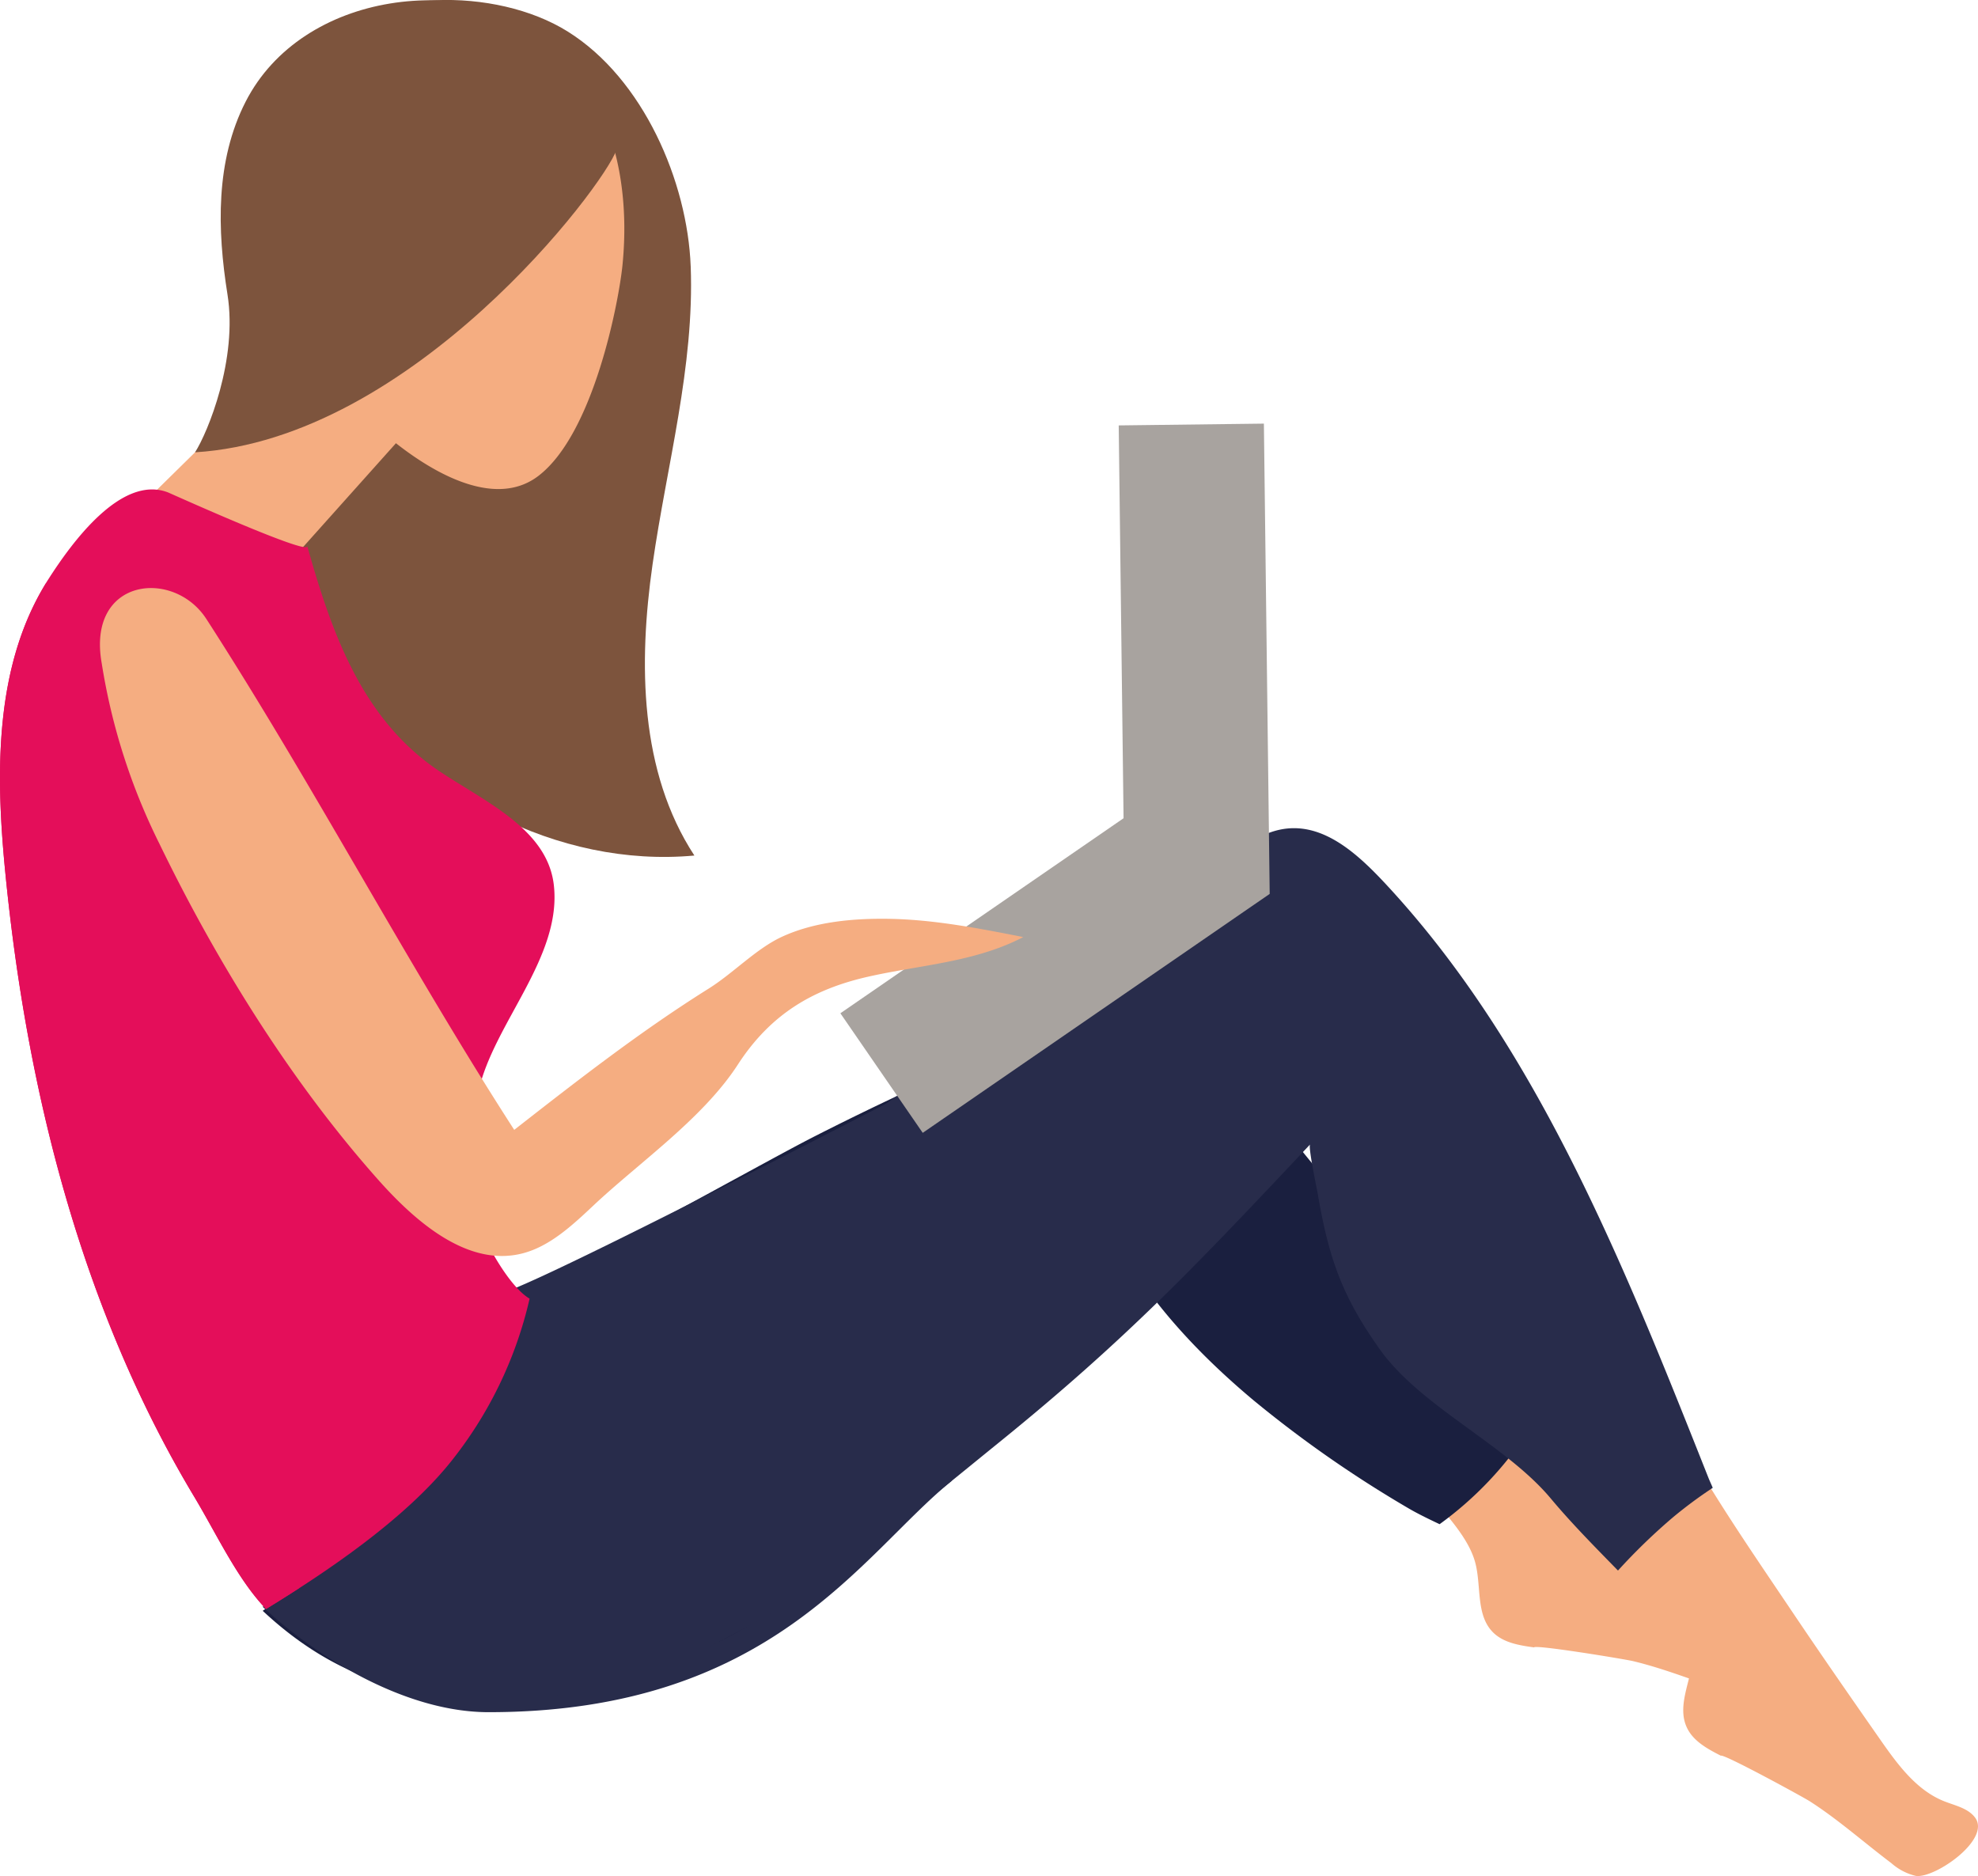 <svg xmlns="http://www.w3.org/2000/svg" width="280.055" height="265.613" viewBox="0 0 280.055 265.613">
  <g id="Illustration_1" data-name="Illustration 1" transform="translate(0 0)">
    <path id="Path_622" data-name="Path 622" d="M157.836,37.716c.535,14.192-3.389,28.12-5.4,42.177s-1.847,29.359,5.92,41.235c-19.379,1.777-38.821-8.662-50.084-24.577S93.46,60,96.3,40.694c1.6-10.886.784-26.447,8.475-34.3,7.844-8.006,25.388-8.322,35.623-1.946,10.748,6.695,16.984,21.294,17.435,33.263" transform="translate(-60.042)" fill="#7d543d"/>
    <path id="Path_623" data-name="Path 623" d="M105.943,34.915a58.326,58.326,0,0,1,22.866-6.51c6.45-.555,13.859-.334,20.026,2.339,4.244,7.377,5.333,16.148,4.491,24.519-.5,4.986-4.029,23.845-11.941,29.842-10.421,7.9-29.5-11.894-32.856-18.831-4.335-8.961-6.08-15.5-4.266-25.151a44.763,44.763,0,0,1,1.679-6.209" transform="translate(-65.195 -17.697)" fill="#f5ad81"/>
    <path id="Path_624" data-name="Path 624" d="M93.2,144.321,69.451,170.873,58.116,152.214l21.807-21.451Z" transform="translate(-36.589 -82.188)" fill="#f5ad81"/>
    <path id="Path_625" data-name="Path 625" d="M126.944,6.172c6.058,4.528,9.7,8.173,7.295,15.085-1.82,5.219-28.9,40.971-59.688,42.852,1.811-2.826,6.054-13.174,4.594-22.341S77.428,22.841,81.717,14.46C89.724-1.185,113.1-4.174,126.944,6.172" transform="translate(-46.936 -0.07)" fill="#7d543d"/>
    <path id="Path_626" data-name="Path 626" d="M532.05,532.146c4.411,4.952,7.692,8.429,8.606,12.039.835,3.3.068,7.288,2.445,9.716,1.484,1.516,3.746,1.883,5.845,2.171.17-.419,12.826,1.659,14.02,1.944,4.631,1.105,9.233,3.007,13.775,4.463a7.992,7.992,0,0,0,3.856.564c2.652-.5,8.447-8.439,5.193-10.58-1.4-.921-3.225-.65-4.9-.726-4.227-.192-7.927-2.764-11.36-5.245-5.976-4.32-11.939-8.658-17.838-13.084-8.42-6.318-17.063-12.608-24.751-19.762" transform="translate(-331.753 -322.834)" fill="#f5ad81"/>
    <path id="Path_627" data-name="Path 627" d="M524.1,477.485c6.623,7.422,13.536,14.939,20.75,21.869,6.584,6.324,14.282,11.578,20.665,18.049,2.612,2.648,4.479,6.277,4.16,9.988-.293,3.39-2.325,6.905-.876,9.982.9,1.921,2.921,3.013,4.808,3.977.3-.34,11.569,5.8,12.6,6.459,4.011,2.571,7.734,5.884,11.546,8.757a8,8,0,0,0,3.457,1.8c2.669.4,10.744-5.185,8.373-8.279-1.021-1.332-2.833-1.677-4.388-2.3-3.929-1.575-6.581-5.224-9.009-8.7-4.227-6.05-8.437-12.113-12.557-18.238-5.881-8.743-11.981-17.533-16.9-26.825-5.008-9.466-10.014-18.937-15.387-28.2" transform="translate(-329.96 -292.777)" fill="#f5ad81"/>
    <path id="Path_628" data-name="Path 628" d="M277.911,436.144c-16.609-20.178-32.941-40.6-49.71-60.645a425.187,425.187,0,0,0-49.651,21.392c-8.133,4.135-36.259,20.158-43.842,22.6a3,3,0,0,1-1.324-.267,52.236,52.236,0,0,1-2.648,9.546C126.3,440.294,118.095,450,108.7,457.826c-2.659,2.214-5.434,4.283-8.29,6.237,7.669,7.17,16.833,11.807,28.618,12.039,16.61.327,33.1-6.6,45.89-16.955,18.373-14.882,30.522-35.939,42.254-56.5q.857,2.491,1.942,4.9c4.773,10.558,12.743,19.3,21.532,26.671a166.653,166.653,0,0,0,21.817,15.232c1.312.783,2.887,1.552,4.58,2.35a49.873,49.873,0,0,0,12.711-13.433c-.612-.735-1.221-1.464-1.844-2.221" transform="translate(-63.216 -236.006)" fill="#1a1f3f"/>
    <path id="Path_629" data-name="Path 629" d="M209.552,391.657c-8.133,4.135-67.262,34.981-74.845,37.419a3,3,0,0,1-1.324-.267,52.207,52.207,0,0,1-2.649,9.546c-4.438,11.528-12.641,21.236-22.036,29.061-2.659,2.214-5.434,4.283-8.29,6.236,7.669,7.17,20.2,14.921,31.99,14.921,40.062,0,52.77-22.383,65.558-32.741" transform="translate(-63.216 -246.162)" fill="#282c4b"/>
    <path id="Path_630" data-name="Path 630" d="M278.193,511.1c-7.618,3.239-9.563,9.852-17.176,13.152a47.151,47.151,0,0,0,.909,5.135,27.413,27.413,0,0,0,1.27,4.025,81.032,81.032,0,0,0,14.348-8.379c12.953-9.481,31.924-35.107,41.137-48.38-8,8.63-26.213,28.38-40.486,34.448" transform="translate(-164.331 -299.582)" fill="#1a1f3f"/>
    <path id="Path_631" data-name="Path 631" d="M304.128,367.212c1.557,9.1,3.368,14.56,8.85,22.246,5.778,8.1,17.76,13.4,24.179,21.08,2.973,3.554,6.259,6.866,9.513,10.2a84.426,84.426,0,0,1,7.771-7.526,63.09,63.09,0,0,1,5.647-4.187c-.191-.466-.411-.923-.6-1.39-3.951-9.957-7.9-19.918-12.235-29.713-8.607-19.445-18.813-38.6-33.366-54.273-3.81-4.1-8.5-8.533-14.061-7.966-3.181.324-5.935,2.268-8.526,4.147C262,341.077,231.04,362.5,203.049,385.466c-9.732,7.985-12.623,16.415-11.687,28.9.58,7.744-4.59,22.709-4.59,22.709,14.3,4.806,29.53-4.69,35.382-7.712,12.186-6.294,26.189-18.1,36.843-26.73,18.208-14.746,28.011-25.159,44.081-42.224-.3.315.963,6.3,1.051,6.806" transform="translate(-117.588 -198.379)" fill="#282c4b"/>
    <path id="Path_632" data-name="Path 632" d="M380.81,161.8l.754,61.1-44.61,30.721" transform="translate(-212.14 -101.697)" fill="none" stroke="#a8a39f" stroke-miterlimit="10" stroke-width="20.556"/>
    <path id="Path_633" data-name="Path 633" d="M37.668,345.045c8.744-5.339,19.461-12.626,25.944-20.579a57.43,57.43,0,0,0,11.372-23.36c-3.192-1.879-7.042-9.332-7.454-11.552a45.5,45.5,0,0,1,.207-17.766c2.113-9.637,11.9-19.042,10.668-29.315-.935-7.8-9.565-11.637-16.094-15.975-10.9-7.243-15.27-19.328-18.808-31.946.416,1.486-19.433-7.485-19.714-7.593-6.637-2.562-13.674,7.188-16.924,12.262C-.829,211.233-.647,226.566.75,240.775c3.034,30.872,10.772,61.742,26.719,88.324,3.266,5.445,6.136,11.718,10.2,15.947" transform="translate(0 -117.242)" fill="#e40e5a"/>
    <path id="Path_634" data-name="Path 634" d="M40.857,362.04c-6.374-10.819-11.516-22.309-16.48-33.829-5.469-12.691-10.634-25.485-13.908-38.95a211.926,211.926,0,0,1-3.7-20.956c-1-7.18-1.986-14.385-1.8-21.653.15-5.742.372-11.546.778-17.276.169-2.376.394-4.815.8-7.217-7.348,11.929-7.167,27.009-5.791,41,3.034,30.872,10.772,61.742,26.719,88.324,3.266,5.444,6.136,11.718,10.2,15.946,1.509-.921,3.086-1.92,4.681-2.951-.5-.813-1.013-1.619-1.5-2.442" transform="translate(-0.007 -139.631)" fill="#e40e5a"/>
    <path id="Path_635" data-name="Path 635" d="M53.287,228.514c15.025,23.281,28.556,49.038,43.58,72.319,8.964-7.01,17.965-14.013,27.514-19.99,3.5-2.191,6.755-5.669,10.387-7.345,4.657-2.148,10.133-2.62,15.118-2.544,6.4.1,12.741,1.342,19.052,2.582-6.828,3.568-14.581,3.938-21.965,5.611-7.758,1.757-13.782,5.251-18.44,12.436-4.979,7.68-13.97,13.854-20.508,20.008-3,2.825-6.154,5.738-9.968,6.725-7.531,1.95-14.792-4.083-20.3-10.251-12.248-13.722-22.846-30.656-31.122-47.734a87.922,87.922,0,0,1-8.178-25.583c-2.126-12.063,10.183-13.433,14.827-6.236" transform="translate(-24.06 -140.867)" fill="#f5ad81"/>
  </g>
</svg>

